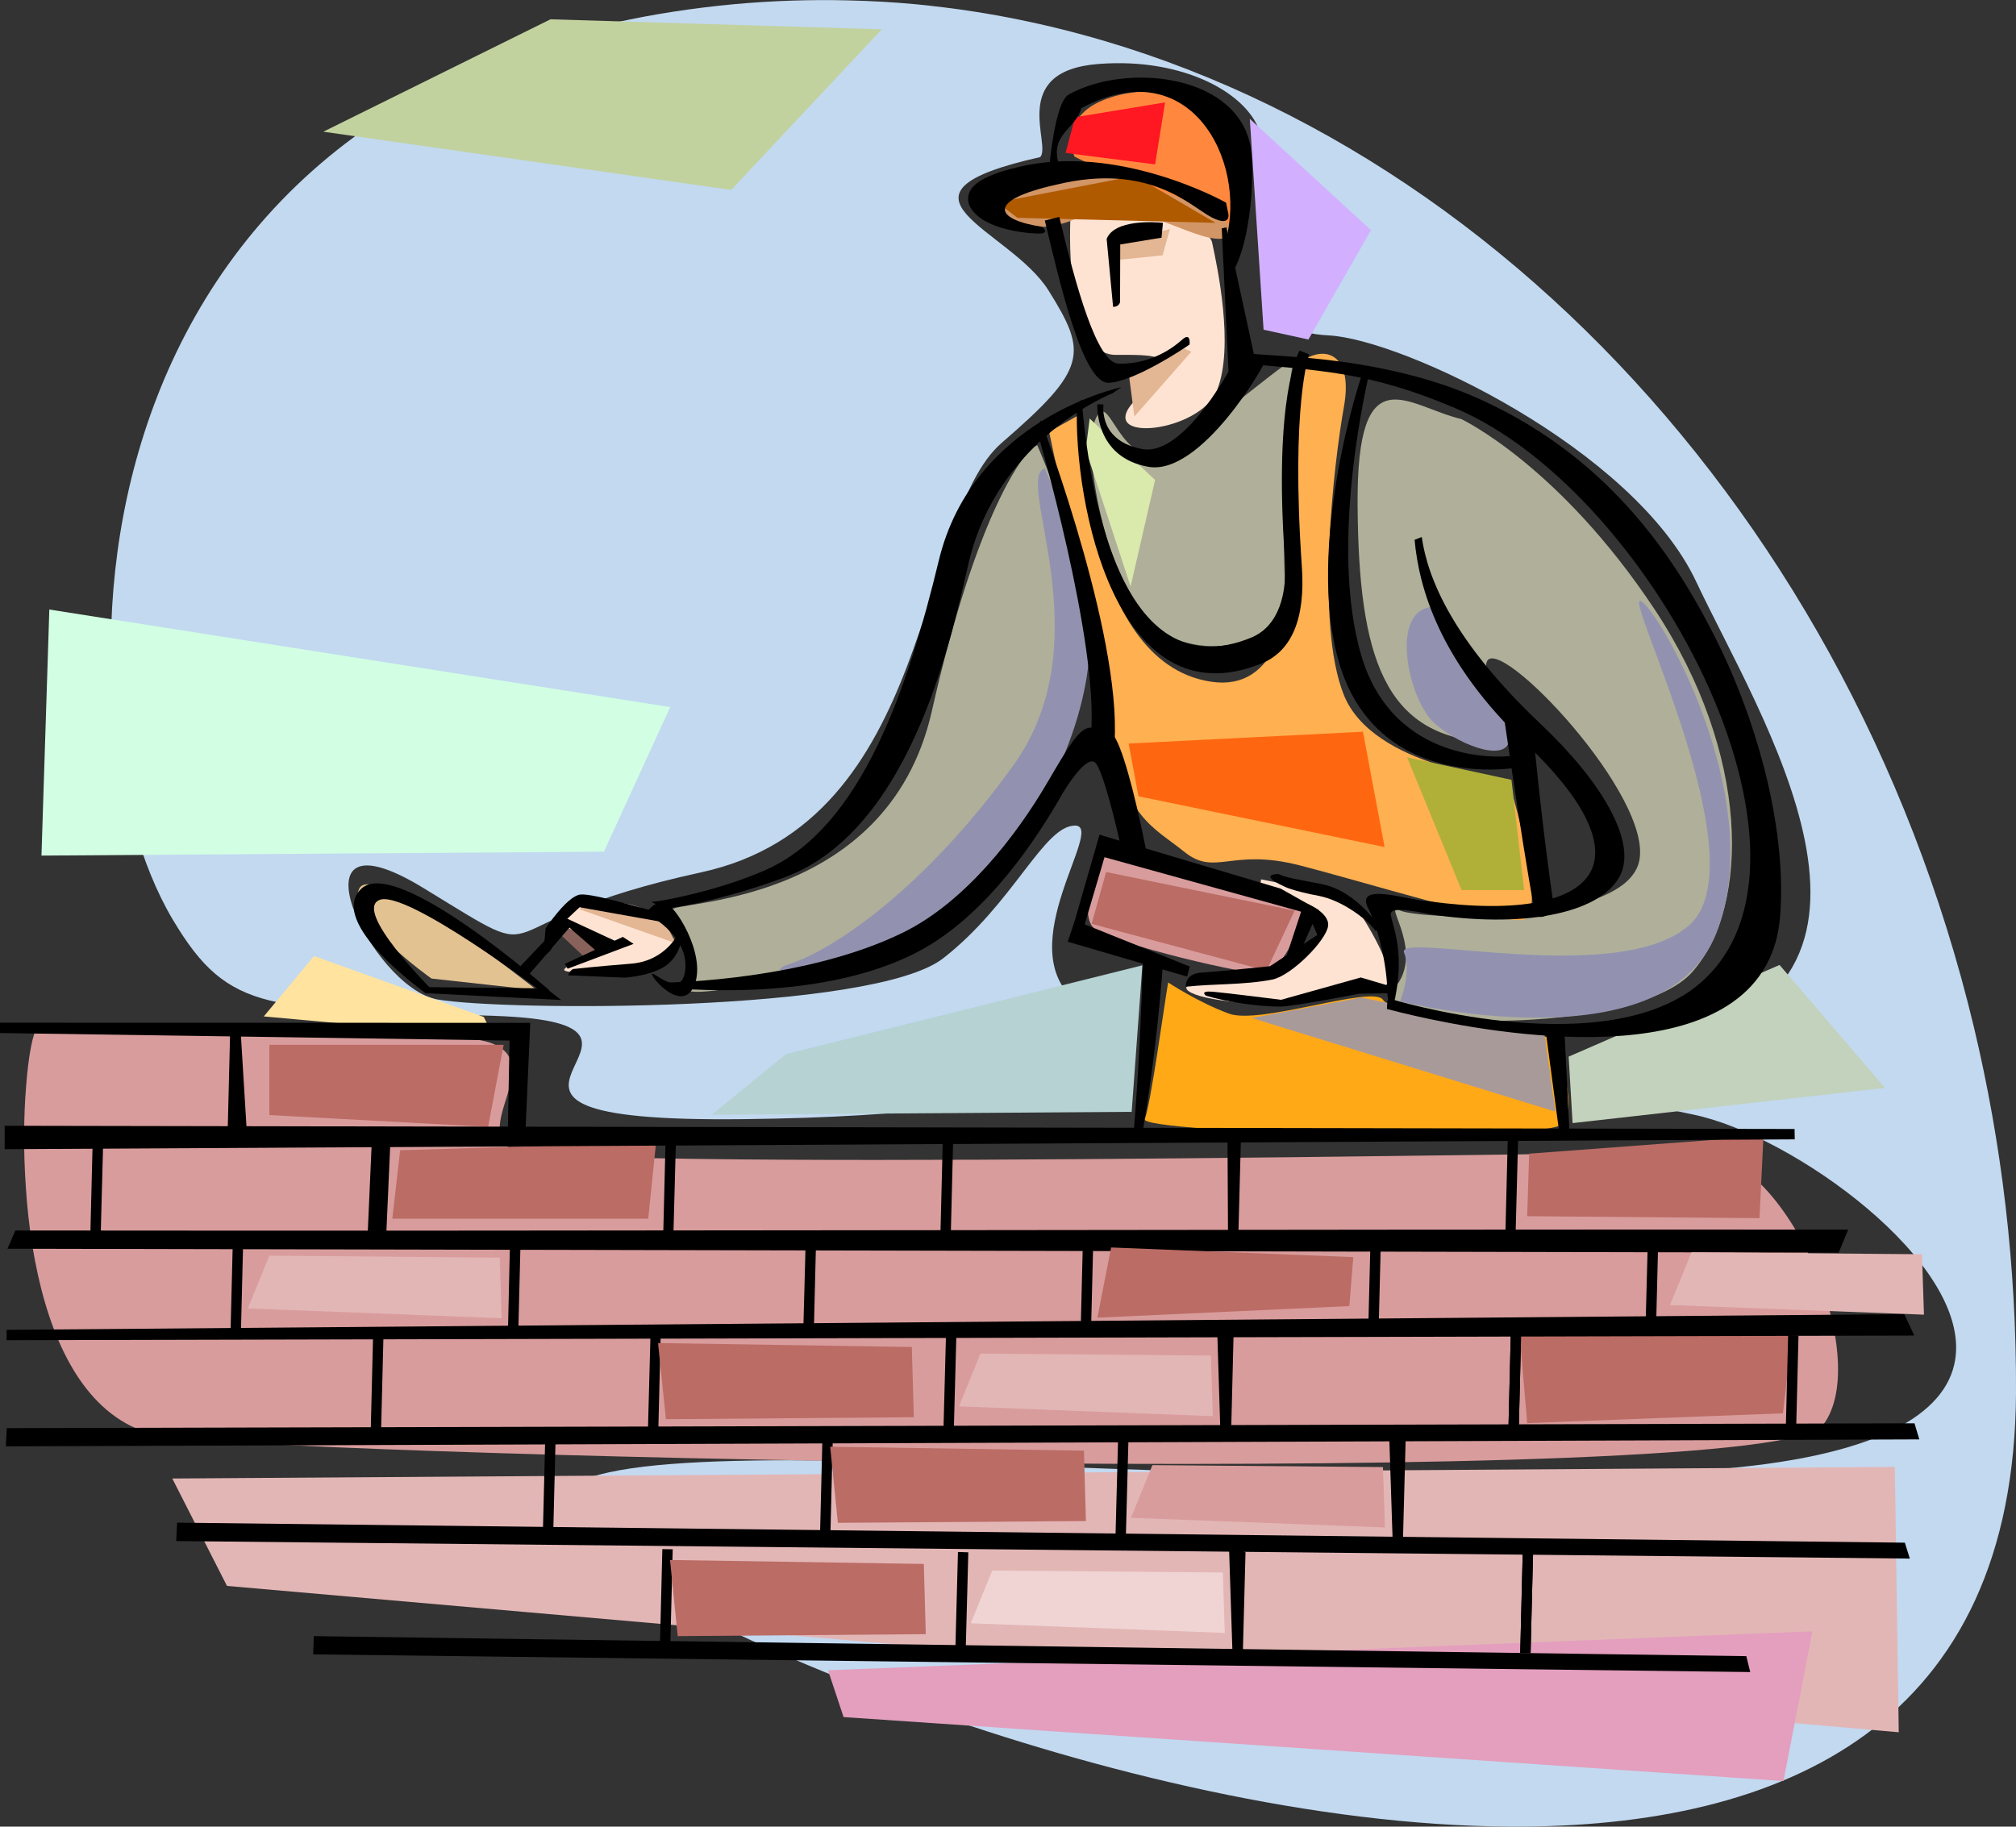 <?xml version="1.0" encoding="UTF-8"?>
<!DOCTYPE svg PUBLIC "-//W3C//DTD SVG 1.1//EN" "http://www.w3.org/Graphics/SVG/1.1/DTD/svg11.dtd">
<!-- Creator: CorelDRAW -->
<svg xmlns="http://www.w3.org/2000/svg" xml:space="preserve" width="112.798mm" height="102.219mm" version="1.1" style="shape-rendering:geometricPrecision; text-rendering:geometricPrecision; image-rendering:optimizeQuality; fill-rule:evenodd; clip-rule:evenodd"
viewBox="0 0 11280 10222"
 xmlns:xlink="http://www.w3.org/1999/xlink">
 <rect x="0" y="0" width="11280" height="10222" fill="#333333" stroke="none"/>
 <defs>
  <style type="text/css">
   <![CDATA[
    .fil5 {fill:#B0B09A;fill-rule:nonzero}
    .fil10 {fill:#B0B039;fill-rule:nonzero}
    .fil13 {fill:#A99A9A;fill-rule:nonzero}
    .fil26 {fill:#F0D4D4;fill-rule:nonzero}
    .fil11 {fill:#FFE3D2;fill-rule:nonzero}
    .fil27 {fill:#FFE39F;fill-rule:nonzero}
    .fil3 {fill:#88625B;fill-rule:nonzero}
    .fil22 {fill:#E3B6B6;fill-rule:nonzero}
    .fil19 {fill:#E3B694;fill-rule:nonzero}
    .fil12 {fill:#D99C9C;fill-rule:nonzero}
    .fil17 {fill:#D29565;fill-rule:nonzero}
    .fil25 {fill:#E39FBD;fill-rule:nonzero}
    .fil21 {fill:#BB6C65;fill-rule:nonzero}
    .fil9 {fill:#FFB050;fill-rule:nonzero}
    .fil18 {fill:#B05A00;fill-rule:nonzero}
    .fil8 {fill:#FFA917;fill-rule:nonzero}
    .fil16 {fill:#FF883E;fill-rule:nonzero}
    .fil23 {fill:#FF6610;fill-rule:nonzero}
    .fil20 {fill:#FF1722;fill-rule:nonzero}
    .fil4 {fill:#C3D2BC;fill-rule:nonzero}
    .fil7 {fill:#DAE9AC;fill-rule:nonzero}
    .fil1 {fill:#B6D2D2;fill-rule:nonzero}
    .fil14 {fill:#E3C292;fill-rule:nonzero}
    .fil24 {fill:#D2FFE3;fill-rule:nonzero}
    .fil2 {fill:#D2B0FF;fill-rule:nonzero}
    .fil0 {fill:#C2D9F0;fill-rule:nonzero}
    .fil28 {fill:#C2D29F;fill-rule:nonzero}
    .fil6 {fill:#9292B0;fill-rule:nonzero}
    .fil15 {fill:black;fill-rule:nonzero}
   ]]>
  </style>
 </defs>
 <g id="Layer_x0020_1">
  <g id="vc097768.ai">
   <g>
    <path class="fil0" d="M966 5145c-712,-1199 -614,-4772 3145,-5122 212,-19 423,-26 631,-21 130,3 258,10 385,22 109,11 217,24 325,41 2622,410 4877,2697 5592,5681 156,653 239,1340 236,2047 -9,1853 -1287,2436 -2826,2429 -2185,-10 -4898,-1208 -5269,-1657 -634,-765 3660,-142 6370,-339 956,-69 1334,-316 1384,-613 93,-545 -914,-1263 -1466,-1376 -852,-174 -661,-286 -153,-393 1503,-317 519,-1847 170,-2590 -350,-743 -1639,-1355 -2055,-1377 -415,-22 -331,-291 -333,-443 -2,-227 -33,-456 -49,-682 -60,-224 -426,-432 -907,-394 -508,39 -260,454 -326,521 -941,212 -171,397 47,747 219,350 219,437 -262,852 -481,416 -372,2120 -1683,2404 -1311,285 -765,569 -1552,88 -787,-481 -295,557 77,623 371,65 2436,76 2830,-230 393,-306 563,-743 738,-743 174,0 -366,677 5,984 372,305 102,637 -1865,659 -1967,22 -118,-534 -1386,-578 -1268,-43 -1485,-5 -1803,-540z"/>
    <polygon class="fil1" points="6392,5402 6332,6222 3983,6238 4398,5899 "/>
    <polygon class="fil2" points="6993,665 7671,1288 7321,1900 7070,1845 "/>
    <polygon class="fil3" points="3270,5356 3136,5230 3204,5178 3406,5318 "/>
    <polygon class="fil4" points="9957,5400 10547,6088 8799,6285 8777,5913 "/>
    <path class="fil5" d="M8176 2345c-301,-71 -585,-371 -580,481 6,852 148,1295 733,1328 584,33 -66,-274 -11,-448 54,-175 945,759 852,1120 -93,360 -1235,322 -1339,268 -103,-55 164,251 -49,458 -213,208 1366,257 1689,-115 322,-371 322,-1218 -213,-2027 -536,-808 -1082,-1065 -1082,-1065z"/>
    <path class="fil6" d="M7856 5331c-49,-122 1202,196 1596,-154 393,-349 -361,-1835 -274,-1814 88,22 722,1104 426,1858 -295,754 -1770,383 -1770,383 0,0 66,-164 22,-273z"/>
    <path class="fil6" d="M8020 3396c-251,11 -142,525 11,656 153,131 415,218 415,76 0,-142 -426,-732 -426,-732z"/>
    <path class="fil5" d="M5804 2492c-65,11 -338,372 -590,1487 -251,1115 -1497,1060 -1453,1115 44,54 142,338 87,437 -54,98 1432,-175 1847,-787 415,-612 372,-1497 295,-1749 -76,-251 -186,-503 -186,-503z"/>
    <path class="fil6" d="M5846 2621c-175,54 327,961 -175,1660 -503,700 -1017,1039 -1257,1115 -241,76 437,175 983,-361 547,-535 722,-1158 700,-1529 -22,-372 -251,-885 -251,-885z"/>
    <path class="fil5" d="M6157 2307c-146,109 49,1049 327,1223 279,175 722,83 705,-278 -16,-361 11,-1137 50,-1224 38,-88 -437,344 -689,486 -251,142 -328,-256 -393,-207z"/>
    <polygon class="fil7" points="6097,2342 6463,2686 6326,3282 6075,2517 "/>
    <path class="fil8" d="M6536 5498c-21,120 -98,688 -131,765 -32,76 2317,153 2360,11 44,-143 -54,-470 -98,-470 -43,0 -874,-121 -928,-208 -55,-87 -689,142 -864,76 -175,-65 -339,-174 -339,-174z"/>
    <path class="fil9" d="M6045 2318c0,0 0,1388 732,1497 732,109 360,-1672 492,-1781 131,-109 305,-66 251,240 -55,306 -164,1213 0,1617 164,405 918,470 918,470 0,0 240,776 76,787 -164,11 -863,-208 -1245,-306 -383,-98 -470,66 -645,-77 -175,-141 -328,-185 -415,-677 -88,-492 -339,-1672 -339,-1672l175 -98z"/>
    <polygon class="fil10" points="7873,4238 8178,4981 8528,4981 8457,4364 "/>
    <path class="fil11" d="M7206 4951c0,0 292,6 368,109 77,104 235,372 189,443 -46,71 -115,-3 -336,35 -221,38 -265,96 -544,66 -278,-30 -344,-107 -71,-126 274,-19 585,-186 585,-270 0,-85 -347,-238 -347,-238l6 -49 150 30z"/>
    <path class="fil11" d="M3742 5213c-148,-256 -569,-153 -613,-82 -43,72 312,131 279,175 -33,44 -246,88 -251,121 -6,32 481,16 563,-61 82,-76 22,-153 22,-153z"/>
    <path class="fil12" d="M7304 5055c11,82 -137,377 -218,393 -83,17 -864,-169 -962,-251 -99,-82 22,-426 87,-426 66,0 1093,284 1093,284z"/>
    <polygon class="fil13" points="7004,5697 8703,6221 8643,5795 7616,5582 "/>
    <path class="fil14" d="M2414 5476c0,0 -481,-339 -404,-503 76,-164 994,568 994,568l-590 -65z"/>
    <path class="fil12" d="M209 5749c-24,29 -50,154 -63,331 -13,158 -16,358 -1,570 14,212 47,435 107,640 114,390 327,712 700,754 984,109 8964,302 9248,-69 284,-372 -199,-1527 -702,-1527 -503,0 -6448,110 -6644,-21 -197,-132 196,-481 -109,-591 -307,-109 -2536,-87 -2536,-87z"/>
    <path class="fil15" d="M2382 5558c0,0 -557,-395 -361,-584 196,-190 1054,569 1054,569l-37 12c0,0 -765,-578 -914,-519 -150,59 285,495 285,495l-27 27z"/>
    <polygon class="fil15" points="3640,7455 3625,8018 3683,8020 3697,7456 "/>
    <polygon class="fil15" points="6810,7425 6829,8035 6888,8036 6902,7473 "/>
    <polygon class="fil15" points="2088,7455 2074,8018 2132,8020 2146,7456 "/>
    <polygon class="fil15" points="5293,7471 5278,8035 5336,8036 5351,7473 "/>
    <polygon class="fil15" points="8453,7472 8439,8036 8497,8037 8511,7474 "/>
    <path class="fil15" d="M9587 3548c-232,-455 -613,-1019 -1357,-1336 -305,-130 -676,-195 -1014,-217 -103,-7 -209,-14 -317,-24l-5 58c482,44 761,47 1248,255 1129,478 2220,2614 1317,3260 -557,389 -1670,49 -1683,45l-16 57c55,15 1353,369 1932,-36 161,-112 252,-275 268,-481 37,-454 -107,-1060 -373,-1581z"/>
    <path class="fil11" d="M5990 1207c118,-185 764,19 792,150 29,133 124,579 29,823 -94,245 -693,304 -461,61 231,-242 199,-258 -104,-255 -304,4 -256,-779 -256,-779z"/>
    <path class="fil16" d="M6013 877c0,0 -78,-147 70,-266 148,-117 575,-179 729,101 155,280 197,649 45,576 -152,-73 -844,-411 -844,-411z"/>
    <path class="fil17" d="M6718 1153c109,46 272,169 113,183 -160,14 -545,-263 -769,-134 -224,129 -487,49 -553,-11 -65,-61 305,-217 519,-226 212,-10 690,188 690,188z"/>
    <polygon class="fil15" points="6874,2082 6836,1278 6862,1272 7018,1992 "/>
    <polygon class="fil18" points="6801,1247 6351,984 5580,1133 5693,1219 "/>
    <path class="fil15" d="M6872 1191c0,0 23,84 -93,25 -115,-59 -345,-309 -867,-183 -398,88 -346,197 -81,236 0,0 46,37 -15,38 -32,1 -311,-12 -387,-148 -15,-27 -16,-55 -5,-83 25,-57 111,-103 273,-141 553,-135 1139,185 1163,199l12 57z"/>
    <polygon class="fil19" points="6546,1282 6505,1429 6237,1456 6258,1355 "/>
    <path class="fil15" d="M6499 1330l-231 38 -1 324c-10,28 -39,25 -39,25l-36 -380c43,-110 269,-95 315,-90l-8 83z"/>
    <polygon class="fil19" points="6626,1951 6316,2094 6347,2331 6666,1968 "/>
    <path class="fil15" d="M5927 1214c93,389 211,818 332,821 122,3 249,-40 354,-133 52,-48 43,26 43,26 -28,20 -311,209 -453,214 -145,6 -275,-567 -357,-908l81 -20z"/>
    <polygon class="fil20" points="6015,656 6519,573 6463,920 5962,856 "/>
    <path class="fil15" d="M5871 938c0,0 30,-367 109,-409 309,-174 916,-121 1012,267 34,140 11,562 -100,736 -41,63 -33,-187 -33,-187 122,-451 -207,-1066 -809,-739 -31,118 -184,147 -122,322 13,39 -57,10 -57,10z"/>
    <path class="fil15" d="M7710 5172c-64,-84 -175,-198 -317,-225 -147,-28 -198,-36 -240,-56 0,0 -119,0 29,68 1,1 49,27 200,55 127,25 269,131 314,195l76 -8 -62 -29z"/>
    <path class="fil15" d="M7614 5470l-446 125c0,0 -299,-38 -380,-45 -81,-7 -40,22 -40,22 114,35 298,62 417,61 75,-1 440,-72 440,-72l201 -3 3 -30 -195 -58z"/>
    <path class="fil15" d="M42 6988l10246 22 53 -129c-3417,-2 -6837,9 -10255,5l-44 102z"/>
    <path class="fil15" d="M8397 3887c1,6 108,763 189,1213 13,73 112,-4 112,-4 -70,-449 -126,-1061 -126,-1067l-175 -142z"/>
    <polygon class="fil15" points="1288,5761 1274,6325 1381,6335 1346,5763 "/>
    <polygon class="fil15" points="2083,6326 2058,6889 2162,6891 2187,6328 "/>
    <polygon class="fil15" points="2855,6891 2842,7454 2900,7455 2914,6892 "/>
    <polygon class="fil15" points="5276,6343 5262,6906 5320,6907 5334,6344 "/>
    <polygon class="fil15" points="6060,6907 6046,7470 6104,7472 6118,6908 "/>
    <polygon class="fil15" points="520,6326 506,6889 564,6891 579,6328 "/>
    <polygon class="fil15" points="1304,6891 1290,7454 1348,7455 1362,6892 "/>
    <polygon class="fil15" points="3725,6343 3711,6906 3768,6907 3783,6344 "/>
    <polygon class="fil15" points="4509,6907 4494,7470 4553,7472 4567,6908 "/>
    <polygon class="fil15" points="8437,6343 8423,6907 8480,6908 8495,6345 "/>
    <polygon class="fil15" points="9221,6908 9206,7471 9265,7473 9279,6909 "/>
    <polygon class="fil15" points="6868,6335 6871,6907 6929,6908 6944,6345 "/>
    <polygon class="fil15" points="7669,6908 7655,7471 7713,7473 7727,6909 "/>
    <polygon class="fil15" points="6015,5151 5974,5270 6642,5465 6657,5409 "/>
    <polygon class="fil15" points="10712,7965 38,7992 33,8094 10739,8055 "/>
    <path class="fil15" d="M6923 1987c-77,159 -321,564 -531,526 -245,-45 -218,-240 -218,-249l-34 -2c0,3 -17,296 284,350 296,54 662,-580 662,-608l-163 -17z"/>
    <path class="fil15" d="M7325 1983l-54 -21c-4,11 -146,246 -82,1165 18,257 -71,392 -183,439 -754,315 -915,-871 -954,-1329l-26 25c-21,550 219,1777 1030,1452 172,-69 249,-252 228,-545 -62,-902 40,-1183 41,-1186z"/>
    <path class="fil15" d="M5799 2399c5,14 352,1199 305,1718l127 96c71,-586 -388,-1802 -407,-1861l-25 47z"/>
    <path class="fil15" d="M8442 4231c-27,5 -642,55 -825,-562 -188,-635 44,-1580 47,-1590l-32 -13c-20,38 -331,994 -139,1644 197,667 885,618 1054,574l-105 -53z"/>
    <polygon class="fil15" points="8646,5751 8723,6327 8781,6324 8753,5761 "/>
    <polygon class="fil15" points="2378,5524 3056,5531 3140,5596 2378,5558 "/>
    <polygon class="fil15" points="2890,5430 3167,5138 3475,5281 3356,5339 3186,5191 2956,5458 "/>
    <path class="fil15" d="M6395 5346c44,18 83,35 112,47 -22,295 -58,613 -111,925l-53 22c27,-323 44,-674 52,-994z"/>
    <path class="fil15" d="M6228 4113c44,48 117,300 187,656 -52,-14 -105,-28 -145,-39 -57,-251 -109,-426 -140,-460 -52,-56 -183,164 -207,209 -175,300 -453,683 -814,861 -556,276 -1341,189 -1378,187 0,0 -41,-24 19,-29 9,-1 764,-13 1306,-281 346,-171 632,-543 803,-836 125,-214 183,-309 243,-309 30,0 100,14 126,41z"/>
    <path class="fil15" d="M8624 4055c337,319 533,652 443,840 -98,205 -501,299 -1027,227 -65,-8 -270,-63 -258,-1 14,78 84,218 14,510 0,0 -36,15 -36,15 0,0 0,0 0,0 0,0 0,0 0,0 20,-217 -59,-477 -101,-556 -91,-163 229,-49 337,-46 492,67 823,4 908,-174 77,-161 -53,-412 -366,-708 -485,-458 -599,-875 -623,-1141l40 -16c33,232 175,584 669,1050z"/>
    <polygon class="fil15" points="3485,5243 3160,5394 3176,5421 3545,5282 "/>
    <polygon class="fil21" points="1507,5847 2818,5847 2731,6306 1507,6240 "/>
    <polygon class="fil21" points="2239,6437 2195,6820 3627,6820 3671,6393 "/>
    <polygon class="fil22" points="1507,7027 2796,7038 2807,7377 1387,7322 "/>
    <polygon class="fil21" points="6189,4880 7244,5096 7086,5432 6108,5170 "/>
    <polygon class="fil15" points="6152,4671 5988,5241 6044,5258 6180,4797 7280,5102 7198,5351 7289,5294 7379,5093 7166,4973 "/>
    <path class="fil15" d="M7292 5048l79 184 -265 175c0,0 -289,30 -384,36 -95,5 -87,79 -87,79 162,-18 321,-9 483,-40 107,-21 302,-218 313,-300 10,-81 -139,-134 -139,-134z"/>
    <polygon class="fil21" points="3682,7516 5102,7538 5113,7931 3726,7942 "/>
    <polygon class="fil21" points="6217,6981 6140,7374 7550,7309 7572,7035 "/>
    <polygon class="fil21" points="8501,7450 8545,7964 9976,7909 10031,7439 "/>
    <polygon class="fil21" points="8556,6456 8545,6806 9845,6817 9867,6358 "/>
    <polygon class="fil15" points="37,7500 10711,7474 10655,7354 37,7442 "/>
    <polygon class="fil15" points="10041,6318 26,6300 26,6431 10042,6376 "/>
    <polygon class="fil15" points="8453,7472 8439,8036 8497,8037 8511,7474 "/>
    <polygon class="fil15" points="10005,7472 9991,8036 10049,8037 10063,7474 "/>
    <polygon class="fil23" points="6315,4161 7626,4095 7747,4740 6370,4456 "/>
    <polygon class="fil22" points="5486,7575 6775,7586 6786,7925 5366,7870 "/>
    <polygon class="fil22" points="9465,7008 10754,7019 10765,7357 9344,7303 "/>
    <polygon class="fil22" points="964,8274 10602,8209 10624,9694 1270,8875 "/>
    <polygon class="fil15" points="10658,8633 991,8521 986,8624 10686,8722 "/>
    <polygon class="fil15" points="4602,8035 4588,8598 4646,8600 4660,8037 "/>
    <polygon class="fil15" points="7772,8005 7792,8615 7850,8616 7865,8053 "/>
    <polygon class="fil15" points="3051,8035 3037,8598 3095,8600 3109,8037 "/>
    <polygon class="fil15" points="6256,8052 6241,8615 6299,8616 6314,8053 "/>
    <polygon class="fil21" points="4645,8096 6065,8118 6076,8512 4688,8522 "/>
    <polygon class="fil12" points="6448,8199 7738,8210 7749,8548 6328,8494 "/>
    <polygon class="fil24" points="276,3411 3750,3957 3379,4766 232,4788 "/>
    <polygon class="fil25" points="4633,9347 10141,9129 9979,9967 4720,9609 "/>
    <polygon class="fil15" points="3706,8669 3692,9232 3750,9234 3764,8670 "/>
    <polygon class="fil15" points="6876,8639 6896,9249 6954,9250 6969,8687 "/>
    <polygon class="fil15" points="5360,8685 5345,9249 5403,9250 5418,8687 "/>
    <polygon class="fil15" points="8520,8687 8506,9250 8564,9251 8578,8688 "/>
    <polygon class="fil21" points="3749,8730 5169,8752 5180,9145 3792,9156 "/>
    <polygon class="fil15" points="8520,8687 8506,9250 8564,9251 8578,8688 "/>
    <polygon class="fil26" points="5552,8789 6842,8800 6853,9138 5432,9084 "/>
    <polygon class="fil15" points="9771,9268 1756,9156 1752,9258 9793,9357 "/>
    <polygon class="fil19" points="3242,5088 3783,5279 3699,5123 3278,5050 "/>
    <path class="fil15" d="M3720 5113c-84,-15 -399,-116 -474,-107 -74,10 -193,189 -193,189l-14 154c0,0 33,-10 52,-49 19,-40 25,-104 25,-104l127 -119 510 91 -33 -55z"/>
    <path class="fil15" d="M3799 5216c0,0 -69,162 -270,177 -202,16 -314,29 -314,29 0,0 -21,-4 -36,36l318 13c0,0 169,-11 245,-80 76,-68 78,-173 78,-173l-21 -2z"/>
    <path class="fil15" d="M3615 5111c0,0 42,-70 102,-61 60,10 234,289 170,459 -65,169 -243,-37 -239,-58 5,-22 175,154 187,-35 12,-189 -220,-305 -220,-305z"/>
    <path class="fil15" d="M6274 2167l-49 34c-8,2 -640,255 -804,944 -84,353 -302,1492 -1029,1764 -277,104 -563,167 -668,175l-81 -37c52,0 385,-65 642,-179 539,-240 796,-1022 968,-1732 192,-795 1013,-967 1021,-969z"/>
    <polygon class="fil27" points="1757,5350 2707,5691 2762,5805 1476,5688 "/>
    <polygon class="fil15" points="2939,6355 2967,5724 0,5723 0,5781 2851,5823 2841,6355 "/>
    <polygon class="fil28" points="3080,108 4934,164 4091,1063 1809,737 "/>
   </g>
  </g>
 </g>
</svg>

